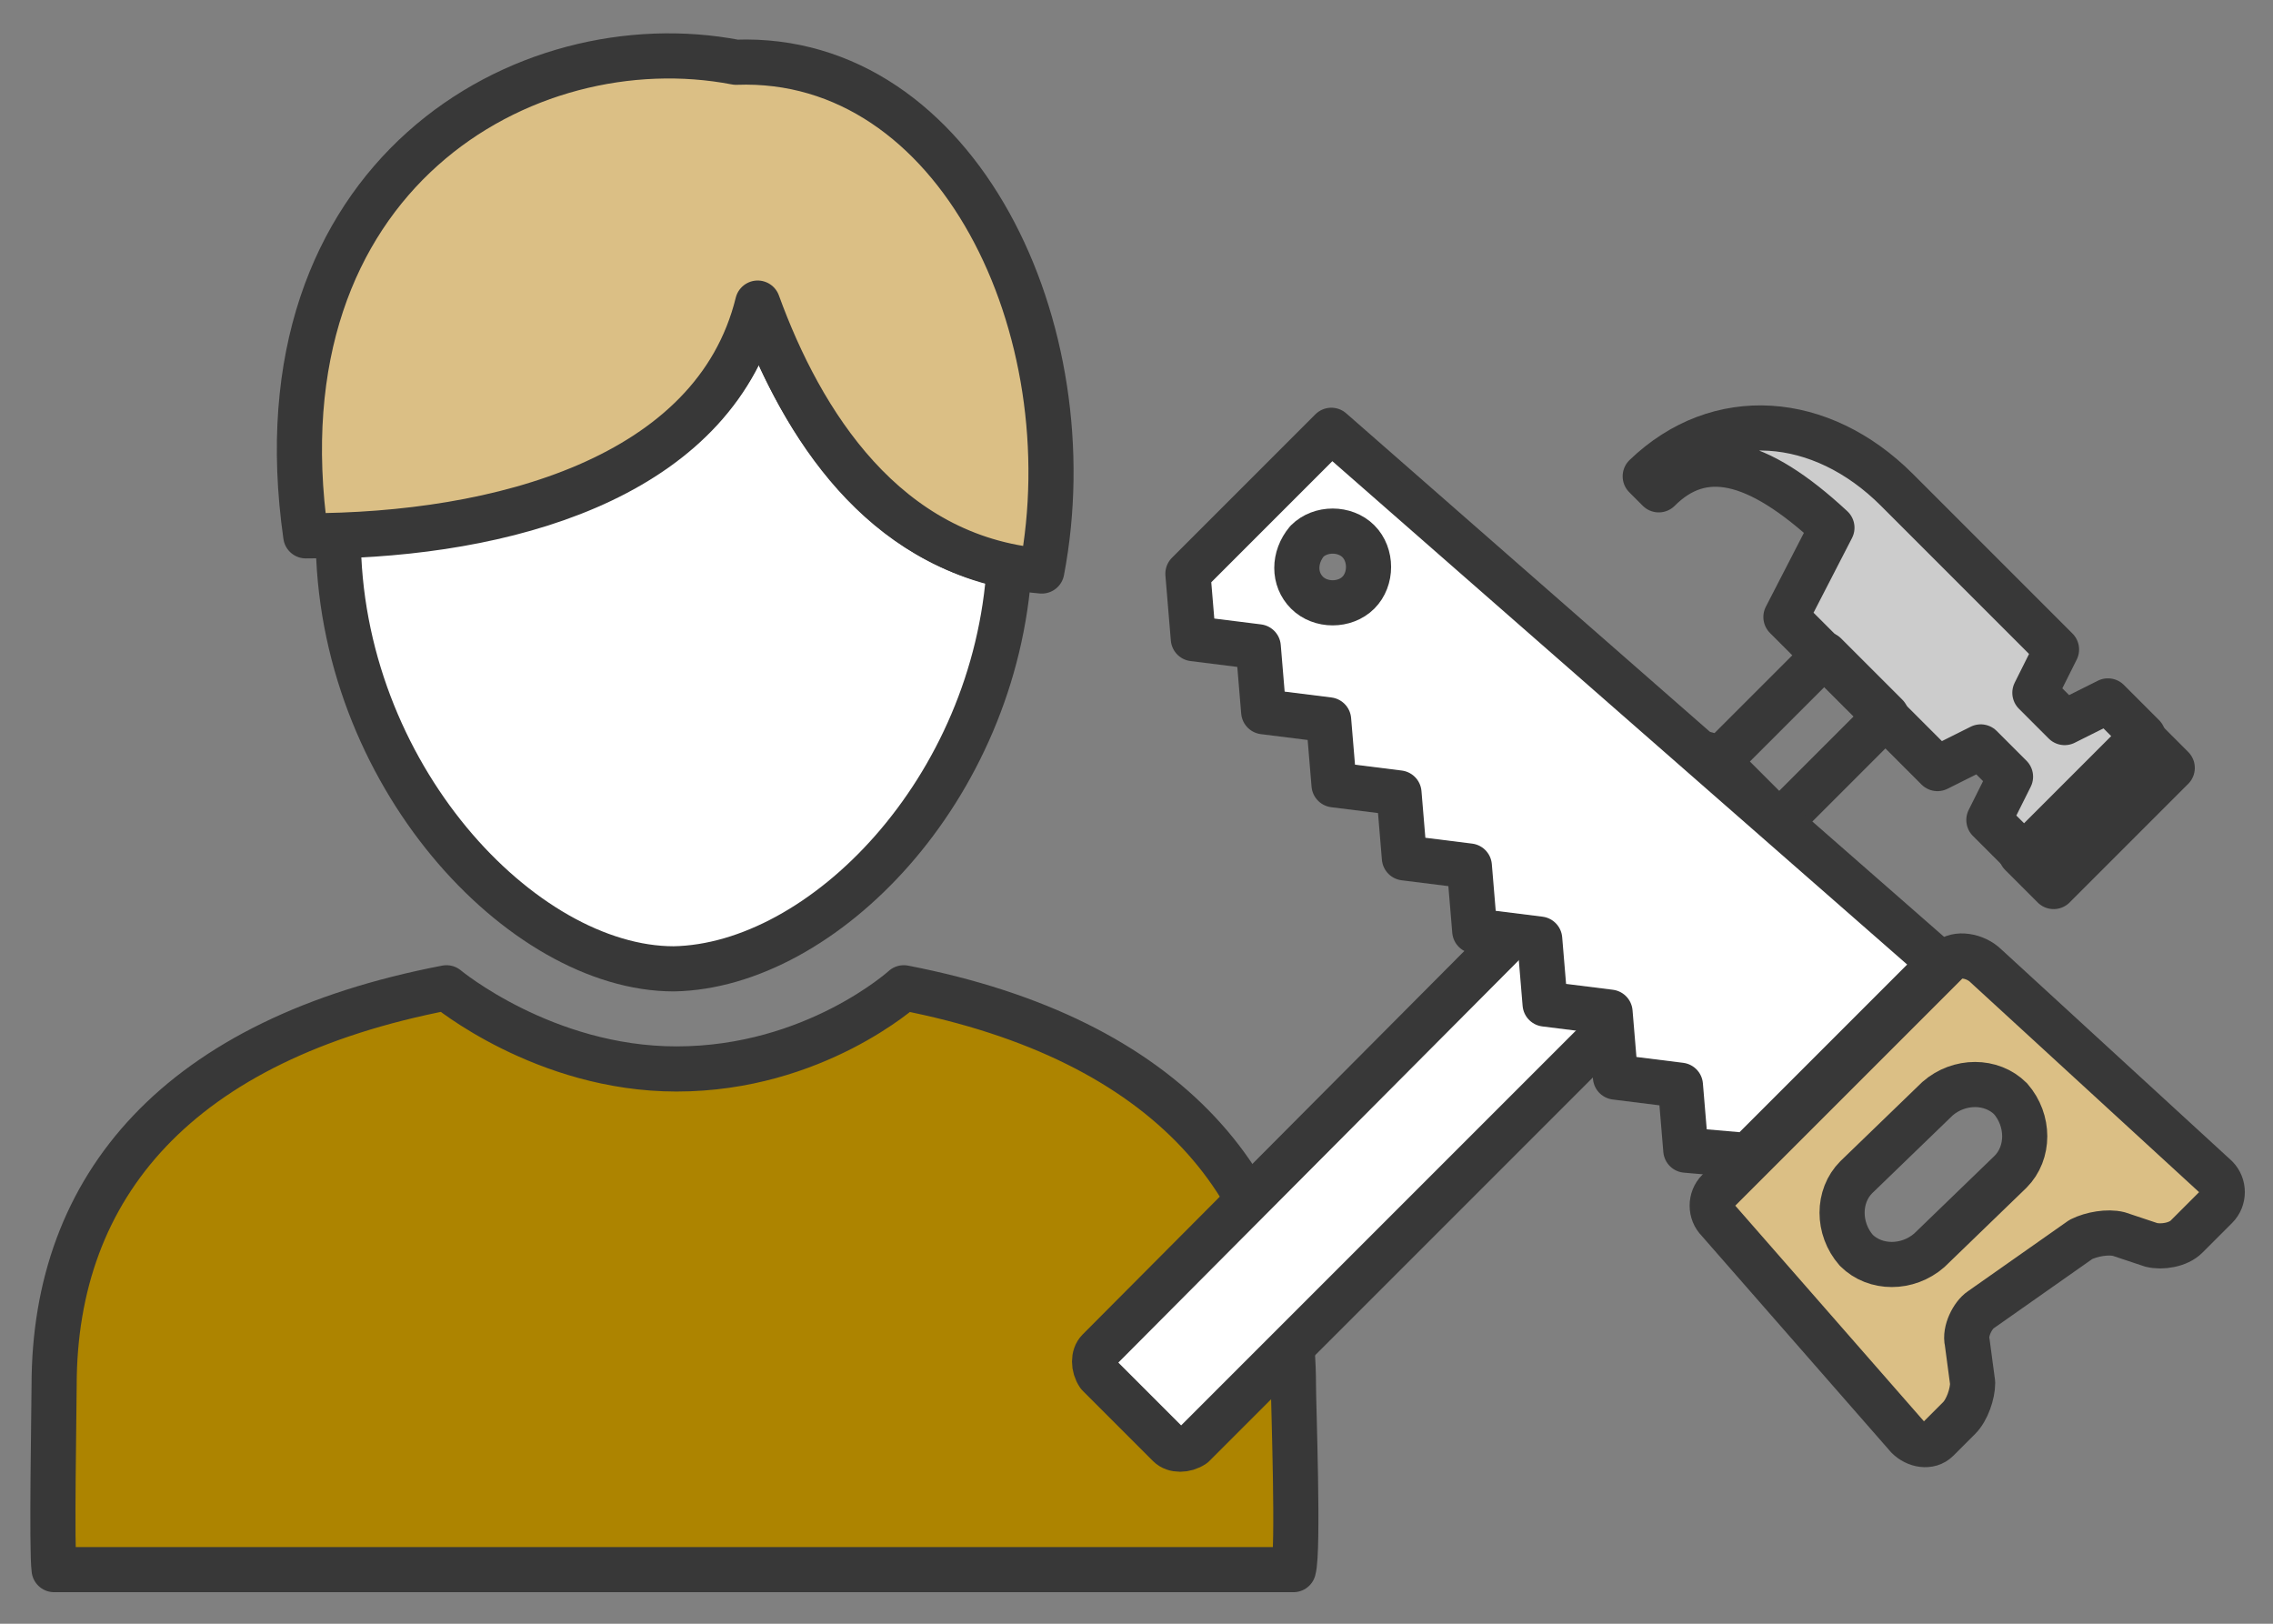<?xml version="1.0" encoding="utf-8"?>
<!-- Generator: Adobe Illustrator 27.0.0, SVG Export Plug-In . SVG Version: 6.00 Build 0)  -->
<svg version="1.1" id="Layer_1" xmlns="http://www.w3.org/2000/svg" xmlns:xlink="http://www.w3.org/1999/xlink" x="0px" y="0px"
	 viewBox="0 0 84 60" style="enable-background:new 0 0 84 60;" xml:space="preserve">
<rect x="0" y="0" width="84" height="60" fill="#808080" stroke="none"/>
<style type="text/css">
	.st0{fill:#FFFFFF;stroke:#383838;stroke-width:1.668;stroke-linecap:round;stroke-linejoin:round;stroke-miterlimit:10;}
	.st1{fill:#DBBF85;stroke:#383838;stroke-width:1.668;stroke-linecap:round;stroke-linejoin:round;stroke-miterlimit:10;}
	.st2{fill:#AD8400;stroke:#383838;stroke-width:1.668;stroke-linecap:round;stroke-linejoin:round;stroke-miterlimit:10;}
	.st3{fill:none;stroke:#383838;stroke-width:1.668;stroke-linecap:round;stroke-linejoin:round;stroke-miterlimit:10;}
	.st4{fill:#CCCCCC;stroke:#383838;stroke-width:1.668;stroke-linecap:round;stroke-linejoin:round;stroke-miterlimit:10;}
</style>
<g id="Layer_1_1_">
</g>
<g id="Layer_2_1_">
	<g>
		<g>
			<g>
				<path class="st0" d="M37.3,20.9c-5.1-1-7.8-5.6-9.3-9.7c-1.5,6.2-8.7,8.4-15.5,8.6l0,0c0,8.8,6.8,16,12.4,16
					C30.4,35.7,36.8,29.2,37.3,20.9z"/>
				<path class="st1" d="M38.5,21.1c-5.8-0.5-8.9-5.5-10.5-9.9c-1.6,6.5-9.6,8.6-16.7,8.6C9.4,6.5,19.4,0.8,27.2,2.3
					C35.4,2,40.2,12.2,38.5,21.1z"/>
			</g>
			<path class="st2" d="M47.8,51.2c0-7.3-4.6-12.8-14.4-14.7c0,0-3.3,3-8.4,3c-4.9,0-8.5-3-8.5-3C6.6,38.4,2,43.8,2,51.2
				c0,0.7-0.1,6.1,0,6.8h45.8C48,57.3,47.8,51.9,47.8,51.2z"/>
		</g>
		<g>
			<g>
				
					<rect x="74.4" y="29.1" transform="matrix(0.707 -0.707 0.707 0.707 1.517 63.584)" class="st3" width="6.2" height="1.7"/>
				<path class="st4" d="M60.8,17.6l0.5,0.5c1.6-1.6,3.6-1.2,6.4,1.4L66,22.8l5.6,5.6l1.6-0.8l1.1,1.1l-0.8,1.6l1.3,1.3l4.4-4.4
					l-1.3-1.3l-1.6,0.8l-1.1-1.1L76,24l-3.1-3.1l-2.4-2.4c-0.1-0.1-0.2-0.2-0.4-0.4C67.3,15.3,63.5,15,60.8,17.6z"/>
				
					<rect x="63.8" y="25.7" transform="matrix(0.707 -0.707 0.707 0.707 0.213 55.076)" class="st3" width="5.6" height="3.2"/>
				<path class="st0" d="M65.9,30.6L63.3,28c-0.2-0.2-0.6-0.2-0.9,0L40.6,49.9c-0.2,0.2-0.2,0.6,0,0.9l2.6,2.6
					c0.2,0.2,0.6,0.2,0.9,0l21.8-21.8C66.1,31.2,66.1,30.8,65.9,30.6z"/>
			</g>
			<g>
				<path class="st0" d="M49.2,15.9l-5.3,5.3l0.2,2.4l2.4,0.3l0.2,2.4l2.4,0.3l0.2,2.4l2.4,0.3l0.2,2.4l2.4,0.3l0.2,2.4l2.4,0.3
					l0.2,2.4l2.4,0.3l0.2,2.4l2.4,0.3l0.2,2.4l2.3,0.2l7.1-7.1L49.2,15.9z M48.3,20c0.5-0.5,1.4-0.5,1.9,0s0.5,1.4,0,1.9
					s-1.4,0.5-1.9,0S47.8,20.6,48.3,20z"/>
				<path class="st1" d="M72,35.5L63.5,44c-0.3,0.3-0.3,0.8,0,1.1l7,8c0.3,0.3,0.8,0.4,1.1,0.1l0.8-0.8c0.3-0.3,0.5-0.9,0.5-1.3
					l-0.2-1.5c-0.1-0.4,0.2-1,0.5-1.2l3.7-2.6c0.4-0.2,1-0.3,1.4-0.2l1.2,0.4c0.4,0.1,1,0,1.3-0.3l1.1-1.1c0.3-0.3,0.3-0.8,0-1.1
					l-8.5-7.8C73,35.3,72.3,35.2,72,35.5z M71.6,40.6c0.8-0.7,2-0.7,2.7,0c0.7,0.8,0.7,2,0,2.7l-3,2.9c-0.8,0.7-2,0.7-2.7,0
					c-0.7-0.8-0.7-2,0-2.7L71.6,40.6z"/>
			</g>
		</g>
	</g>
</g>
</svg>
